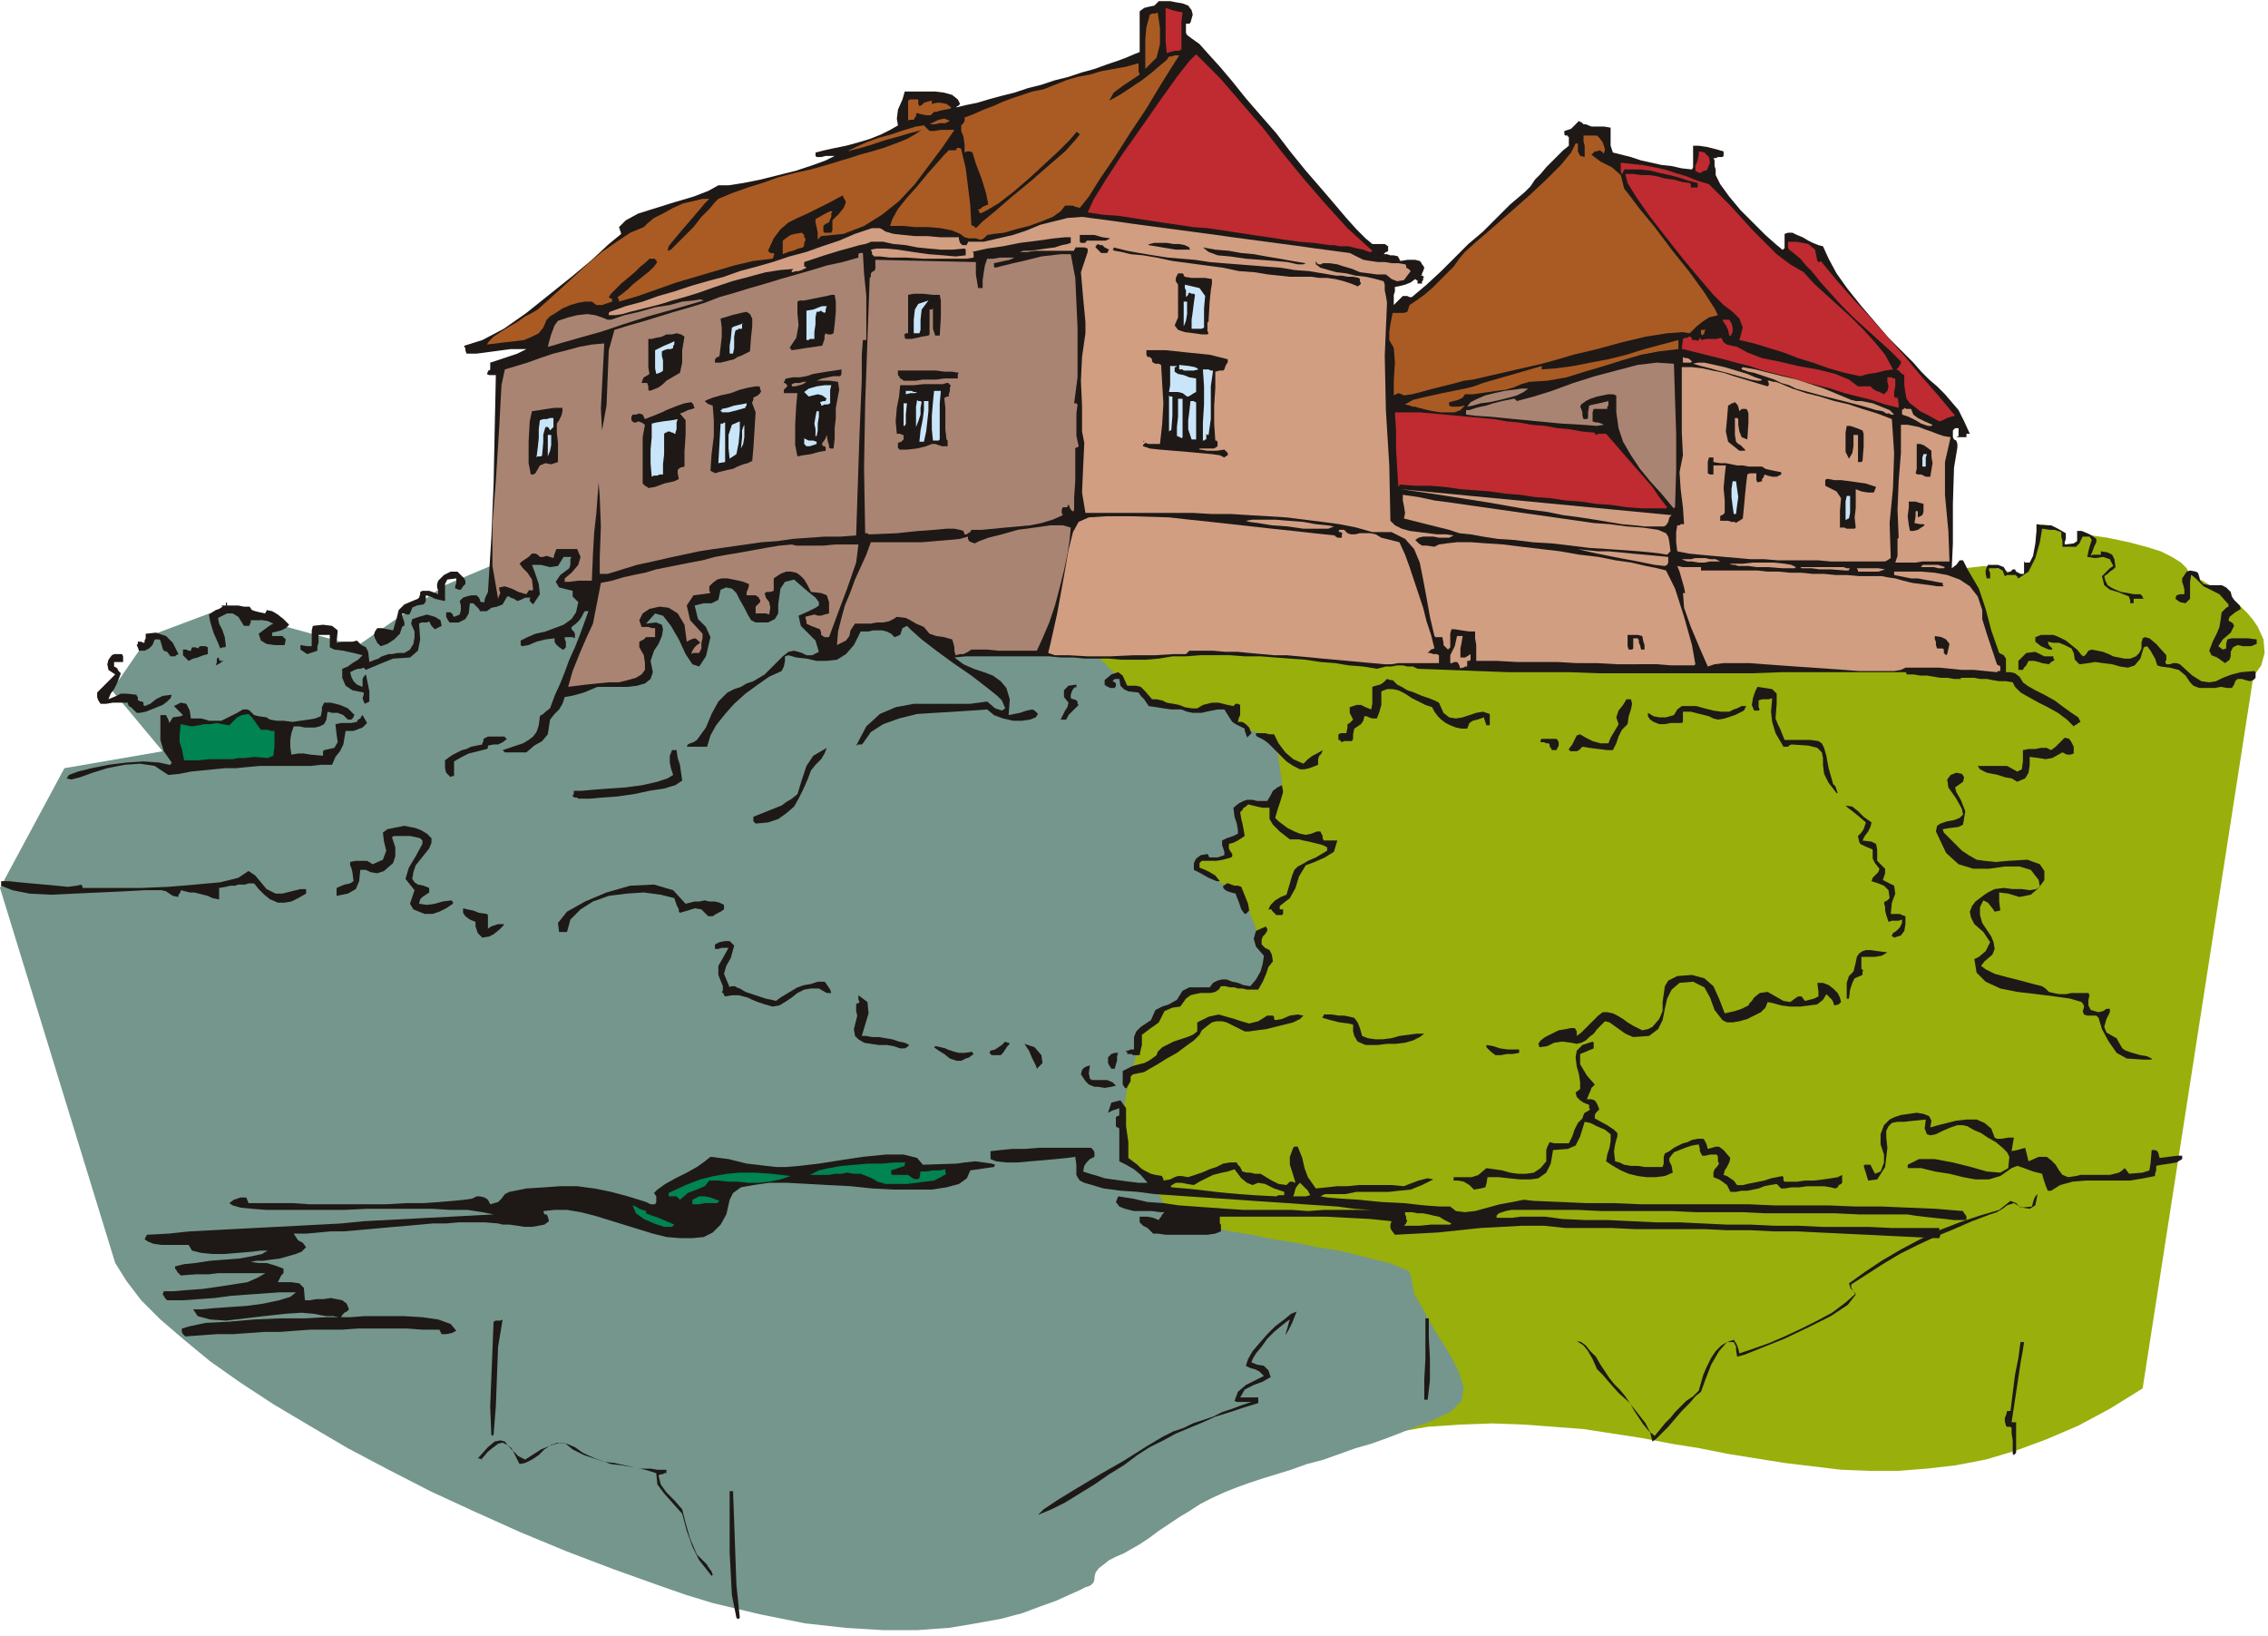<svg xmlns="http://www.w3.org/2000/svg" fill-rule="evenodd" height="1.448in" preserveAspectRatio="none" stroke-linecap="round" viewBox="0 0 2008 1448" width="2.008in"><style>.pen1{stroke:none}.brush2{fill:#99af0c}.brush4{fill:#1e1916}.brush5{fill:#008451}.brush6{fill:#aa8472}.brush7{fill:#d19e82}.brush8{fill:#c9e5f9}.brush9{fill:#bf2b30}.brush10{fill:#aa5b23}</style><path class="pen1 brush2" d="m968 576 760-71 11-2 9-1 9-1 8 1 6 2 7 2 6 2 5 2 6-4 6-13 4-15 1-11 2-3 6 1 7 3 5 3 1 3v7l1 2 4 1 5-2 5-3 3-6 21 3 19 4 15 4 13 4 10 5 8 5 5 5 3 6 11 5 10 6 9 5 8 6 7 6 6 6 5 6 4 6 5 11 1 12-3 11-7 10-98 630-29 18-28 15-28 12-27 10-27 8-26 5-26 3-26 2h-25l-25-1-25-3-25-3-25-4-25-4-25-5-25-4-26-5-26-4-26-4-26-2-27-2-28-1-28 1-29 2-29 5-30 6-31 8-32 11-33 14-33 17-35 19-36 23-10-33-17-89-20-125-18-144-13-144-2-127 12-91 31-37z"/><path class="pen1" style="fill:#75968c" d="m0 786 57-106 87-15-45-54 33-48 64-24 120 33 78-54 121-51 383 42 89 87 15 14 9 2 4 3 3 2 4 3 3 3 5 2 6 2 5 1h6l7 1 8-1 9-1 11-2 5 6 5 5 5 4 6 4 5 3 7 2 7 3 8 3 1 10 2 14 2 13-1 9-5 5-5 3-7 2h-6l-6 1-5 1-3 2-1 3 1 13-1 8-3 4-6 2-2 2 1 4 2 4-1 3-7 1h-15l-5 4v4l3 4 5 4 7 3 7 4 7 4 6 5 5 5 6 11 5 12 3 11 1 8 6 10-2 9-4 9-3 8-10-1-9-1-9 1-9 1-8 2-7 2-7 3-6 4-5 3-5 3-5 3-4 3-5 3-4 4-4 4-4 4-4 19-6 20-2 7-2 11-2 15-2 17 2 16 7 13 9 10 7 4 18 30 4 3 8 3 12 3 14 4 16 3 18 3 19 4 20 3 19 4 19 3 17 4 15 4 13 3 10 4 7 3 2 4 3 16 9 16 10 18 11 17 9 17 5 15-2 12-10 10-9 4-10 5-12 4-12 5-13 5-14 5-14 4-14 5-14 5-15 4-14 5-13 4-13 4-12 4-11 4-10 4-11 5-10 5-9 6-10 6-9 6-9 6-8 6-9 6-7 4-7 4-7 3-6 3-5 4-4 3-3 4-1 4v2l-1 3-2 2-2 1-3 1-6 3-9 4-11 5-14 5-16 6-19 5-22 4-12 2-12 2-14 1-14 1h-30l-16-1-17-1-18-2-18-2-20-4-20-4-21-5-21-5-23-7-23-8-42-15-42-16-41-17-40-18-39-18-37-19-36-19-34-20-32-19-29-19-27-19-23-19-21-18-17-17-13-17-10-16L0 786z"/><path class="pen1 brush4" d="m919 1341 5-5 12-8 18-11 20-12 21-12 19-12 15-9 10-5 9-3 8-4 9-3 9-3 8-4 9-3 8-3 9-3h-13l-2-1 3-8 7-6 8-4 8-4-4-4-4-2-4-1-4-2 2-6 4-7 6-7 7-8 7-7 8-6 6-5 5-2-2 5-2 5-3 6-3 5 1-4 1-3 1-4 1-3-3 2-5 4-6 5-6 6-5 7-5 6-3 5-1 3 5 2 6 1 4 4 2 6-7 4-8 3-8 4-4 7h16v5l-13 4-12 4-13 4-11 5-12 5-12 5-11 6-12 6-11 7-12 9-13 8-13 9-13 8-13 8-12 6-12 5zm544-65-2-8-4-8-7-9-8-10-9-8-8-9-6-7-5-5-4-9-4-7-4-5-6-4 4 1 4 3 4 5 5 5 4 7 4 6 4 6 4 5 5 5 5 6 4 6 4 7 4 6 4 6 5 6 5 4 5-6 4-5 5-5 4-5 5-5 5-5 6-4 5-5 2-7 2-7 3-7 4-8 4-6 5-5 5-3 6-2 2 3 1 2 1 3 1 4 12-4 14-5 14-6 15-7 14-7 13-7 12-9 9-8-3-3-2-2v-1l-1-3 14-10 15-10 17-10 17-9 17-8 18-7 18-6 17-5 10-8 5 2 4 4 10-1 1-4 1-3 1-2 2-2-2 10-5 3-7-1-7-4-6 2-4 3-5 3-6 2-16 6-16 7-17 7-15 7-16 8-15 9-14 9-14 9v3l4 6-7 9-15 10-20 10-21 10-20 8-15 6-7 2-1-6v-3l-1-2-1-2h-6l-7 8-7 12-5 13-4 11-5 4-5 6-7 7-6 7-6 7-6 6-5 5-3 2zm-811 156-4-20-2-38v-54h3l1 27 1 28 1 28 3 29-1 1h-1l-1-1zm-22-37-11-14-6-12-5-14-4-15-8-9-8-9-6-8-1-10-10-3-9-2-9-2-9-2-9-1-9-3-9-3-10-5-6-5-7-1-6 2-6 4-5 5-6 4-6 3-5 1-4-8-3-6-4-3-4-2-4 1-4 3-5 4-6 7-1-1h-2l9-10 6-5 5-1 4 1 3 4 4 4 5 5 6 3 14-9 10-4 7-2 6 1 7 3 7 5 11 5 14 5 9 1 6 1 6 1 5 1h9l6 1h8v3h-2l-1 1h-2l-2 1 2 8 5 7 7 7 7 8 3 12 4 14 6 14 9 9 1 2 3 4 1 3-1 1zm631-156v-18l1-18v-36h3v17l1 19v19l-2 17h-3zm521 48v-12l-1-6v-5l-1-1h-3l-1-1-1-4v-3l1-2 1-4h3l2-16 2-16 3-15 2-15v1h3l-1 7-2 11-3 20-5 33h4v27l-1 1-1 1-1-1zm-1347-17-1-25 1-25 1-25 1-25 2-1h4l2-1-4 24-1 26-1 27-2 25-1 1-1-1zm-175-178 2 3 2 3 4 2 3 4-4 4-5 2-7 2-7 2-8 1-7 1h-6l-5 1 7 1h7l7 2 8 3v4l-2 2-1 2-2 4h12l7 1 4 4 1 11h4l6-1h6l7-1 5 1 5 1 4 3 2 5-2 2-2 1-2 2-1 2h8l13-1h34l17 1 14 2 11 4 5 6-4 2-5 1h-4l-2-4h-15l-14-1h-43l-14 1h-28l-14 1-13 1h-14l-14 1-14 1h-14l-14 1-14 1-2-2-1-2v-3l7-2 14-3 20-1 23-2 23-1h22l18-1h12l-5-1h-6l-6-1-5-1-11-1-15 1-18 2-17 2-17 2-14-1-11-3-4-6h7l11-1 14-1 15-1 15-2 14-3 10-3 5-4h-15l-14 1-14 1-14 1-15 2-14 1-14 1h-14l-2-2-1-2-1-1 1-3h9l11-1 14-1 14-2 13-2 13-2 9-4 7-4h-42l-8 1h-11l-14 1-3-3-1-2-1-1v-2l8-2 10-1 13-2 13-1 13-1 11-2 9-2 5-3h-6l-8 1-12 1-12 1h-11l-10-1-8-2-3-5h-24l-7-1-5-2-3-2 2-4 19-1 19-2 19-1 19-1 19-1 20-1 19-1 19-1 19-1 20-2 19-1 19-1 19-1 20-1 19-1 19-1-10-2-13-2h-15l-17-1h-57l-20 1h-69l-13-1-10-1-7-2-3-2 4-3 6-2h5l2 5h39l15 1h68l17-1h16l14-1 12-1 10-1 7-1 4-2h3l4 1 3 2 2 4 7-2 3-3 3-4 4-2 15-3 16-1 14-1h15l15 2 15 3 15 4 16 5 4 2h4l1-2v-5l-2-3 3-3 7-5 9-5 10-5 9-5 7-5 5-4 8 1 8 1 8 2 8 2 9 1 8 1 9 1h9l12-1 17-2 19-3 20-3 20-2h16l12 3 5 6 30-1 7-1 9-1 8 1 7 1 3 1-1 2-7 1-14 2-3 7-7 5-11 3-13 2h-34l-19-1-19-2-20-1-18-1-18-1h-16l-14 2-11 2-7 5-3 6-3 13-5 9-7 7-8 4-10 1h-11l-12-1-12-3-13-4-13-4-13-4-13-4-12-3-12-2h-11l-10 1 1 3h2l1 2 1 4-4 3-5 1-6 1h-7l-6-1-7-1h-6l-4-1-12-1h-23l-11 1h-12l-11 1-11 1-12 1-11 1-11 1-11 1-12 1h-11l-11 1-11 1h-11z"/><path class="pen1 brush4" d="m1714 1096-20-1-21-1-20-1-21-1-21-1-20-1h-21l-20-1h-21l-20-1h-62l-20-1h-41l-19-2h-19l-18 1-19 1-19 2-19 2-19 1-19 1-3-4-1-2v-3l1-3-19-2-20-1-19-1h-94v6l1 1v6l-5 2-7 1h-37l-7-1h-4l-5-5-4-2-3-3v-5h7l5 1 5 2 1-2 1-1 1-2 2-2h-4l-7-1h-16l-8-2-5-2-3-4 2-5 13 2 13 3 14 1 14 2 14 1 14 1 14 1 15 1h43l14 1 14-1h42l-15-1-15-2-15-1-15-1-14-1-15-1-15-1-14-1-15-1-15-1-15-1-14-1-15-1-15-2-15-1-15-2-10-3-7-2-4-2-2-3-1-2v-9l-1-7-7 1-10 1-11 1-12 1-11 1h-10l-9-1-5-2v-7l9-1 10-1h11l13-1h46l1 1 1 1 1 2v4l-4 2-3 3-2 3-1 5 6 2 7 2 6 2 7 1 7 1 8 1 8 1h8l-6-7-6-5-7-4-6-3v-29l-1-1h-1l-1-1v-8l1-1h1l1-1v-6l-3 1-3 1-2 1-2 1 3-9 8-2 5 7v16l1 7 1 7v14l4 3 4 3 3 3 3 2 2 1 4 2 4 1 6 1v1l1 1v2l6-1 4-2 3-1h3l6 1 6-2 6-2 7-3 6-2 6-3 6-1h6l1 2 2 2 1 2 1 2 4 1h3l4 1h5l5 3 5 3 6 3 7 1 2-2 1-1h2l3 1-3-10-2-6v-7l3-8 1-1h3l4 10 2 9 3 8 7 10 10-1 9-1h9l10-1h29l11 1 5-2 8-3 8-2 5 1-10 5-10 4-10 1-9 1h-29l-10 2h-18l-4 2 6 1 12 1 16 1 20 2 20 1 18 2 14 1h9l5 4 8 1 9-1 11-3 11-3 11-2 10-2 9 1 24 1 23 1h24l24 1h95l23 1h48l24 1h24l23 1 24 1 24 2 1 2 1 1 1 2v3h-11l-8-1-10-1-9-1-8-1-6-1h-43l-21-1h-62l-21-1h-41l-21-1h-62l-21-1h-59l-5 1-3 1-3 1-2 2v2h14l7-1h22l8 1 7 1 21 1h20l21 1 21 1h21l21 1 21 1h21l21 1h21l21 1h41l21 1h42v2l1 4-1 3h-3z"/><path class="pen1 brush5" d="m588 1086-9-3-9-4-7-5-3-7 3 1 3 2 3 1 3 1v2l5 2 6 2 7 3 7 3-1 1-1 1h-7z"/><path class="pen1 brush2" d="m1243 1085 1-1 1-1v-1l1-1-1-2v-2l-1-2v-2h6l5 1h5l5 1 4 1 5 1 5 3 6 3-1 1h-17l-10 1h-14z"/><path class="pen1 brush5" d="M613 1066v-4l6-3h5l5 1 8 3-1 1-1 1h-11l-5 1h-6zm-11-4-3-3h-7v-3l15-7 13-5 12-3 12-2 11-1h13l15 1 17 2-9 3-10 2-9 1h-9l-10-1h-8l-9-1h-8l-4 5-7 3-8 3-7 6z"/><path class="pen1 brush2" d="m1130 1059-19-1-14-1-11-1-10-1-8-1-9-1-10-1-12-1v-1h-1l5-3h5l5 1 6 1 5-3 4-2 4-2 4-2 4-1 4-1 5-1 6-2 3 4 3 4 5 4 5 2 5-2 6 1 8 4 9 3v3h-5l-2 1zm15 0 1-3 1-4 2-3 2-2 5 5 2 2 1 2 1 2-4 1h-11z"/><path class="pen1 brush4" d="m1532 1055-3-6-4-3-3-2-5-2v-4l1-3 2-2 2-3-1-2v-4l-1-2h-6l-4 1h-3l-1-2-1-2v-2l-1-4-6 1-6 2-5 2-5 2-4 5v3l2 4 1 6-7 3-8 1h-8l-8-1-8-2-7-3-7-4-6-4 1-6 2-6 1-6v-6l-5-4-7-3-6-3-5-1-4 13-4 8-7 3-13 1-2 12-4 8-7 5-7 1h-9l-10-1-9-1h-10l-1 6-1 3-4 1-6 1-4-4-5-3-5-1h-4v-3h16l6-2 7-6 7 1 7 1 7 2 7 1h7l7-1 6-4 5-6v-10l1-3 2-4 4 1h13l3-6 2-6 3-6 4-4 1-3 1-2 2-1 3-2-1-1v-3l-5-2-3-2-3-3-1-4 4-3v-6l-1-7-2-7-1-8 1-6 5-5 9-3 1 1v5l-12 5v9l6 10 7 8-3 3-1 3-1 2-2 5h4l3 1 2 3 2 5-2 2-1 1-1 2v3l11 6 6 4 3 3v3l-1 3-1 4-1 6 1 9 4 1 4 2 6 1h6l6 1h16l1-3v-6l1-3 4-2 4-3 4-2 4-2 4-1 4-2 5-1h5l1 1 1 2 1 2 1 4 7-2h3l4 3 6 7-1 4-2 4-2 3-1 4 3 1 3 2 3 2 3 4h5l4-1 5-1 5-1 5-1 6-2 5-1 5-1 1 1v3l1 1h11l7-1h8l8-1 7-1 6-1 4-2v7l-1 1-2 1-1 2-2 1-4-1-6-1h-15l-7 1h-7l-6 1h-3l-1-1-1-1-1-1-1-1-6 1-5 1-5 2-5 1-5 1h-5l-5 1h-5zm118-23 1-1h5l4 8 5-2 3-8v-7l-3-9v-9l3-8 5-5 4-2 6-2 7-1 7-1 6 1 5 2 2 4-1 6 7-2 8-2 8-2 9-1h9l7 3 6 5 3 8 2 1h4l6-1h5l-2 12 5-1 7-2 3 12 9-4h7l4 3 4 4 3 5 3 4 5 2 7-1 4-1h26l4-1 4-1 3-2 2-2 1 1 3 4 12-1 6-2 1-6 1-12h3l2 1 1 2 1 4 8-1 8-1h4v3l-5 3-6 1-7 1-5 1v4l-1 3v2l-10 2-12 2h-39l-12 1-11 3-8 5h-3l-2-5-2-6-1-4-8-2-8-3-6-2-5 2-10 7-10 3h-12l-11-2-12-3-13-2-12-3h-12v-3l10-5h14l16 3 16 4 14 4 12 1 7-4 1-10-2-4-4-4-6-5-7-4-6-4-7-3-5-3-4-1h-5l-6 2-7 3-6 3-5 1-3-1-2-5 1-8-10 1-9 1h-6l-5 1-3 3-2 4v6l1 9-2 17-7 11-8 1-4-13z"/><path class="pen1 brush5" d="m784 1048-7-2-5-3-5-2-5-2h-6l-6-1-5 1h-6l-5 1h-17l8-4 9-2 11-2 12-1 12-1h12l11-1h10l-1 1v2l-3 1-3 1-3 1-3 1v3l1 1h14l4 3 3 1 3-1 1-6h5l6-1h6l5-1v3l1 1-5 3-6 3-8 1-8 1-8 1h-19z"/><path class="pen1 brush4" d="m996 963-2-3v-12l4-2 4-2 3-1 4-1 4-1 4-2 3-2 4-3 1-3 4-4 4-2 6-3 6-2 6-2 5-2 4-3v-8l10-5 9-2 7 2 7 2 6 2 7 2 8-2 8-5h5l1 1v2l1 1 6-1 7-3 7-1 5 1-3 3-6 3-8 2-8 2-8 2-8 1-7 1h-4l-6-3-6-3-4-2-4-1h-5l-4 1-4 3-5 4-2 4-5 5-7 5-8 6-9 5-8 5-7 4-5 3-10 2-2 2v4l-4 7v-1h-1zm-27-1-5-2-3-3-2-3-2-3 1-4 2-2 2-1 3-1-1 7 1 5 2 1h13l5 2 3 3-4 1-6 1-6-1h-3zm-51-16-1-3-3-6-3-7-4-6 9 3 6 7 1 7-5 5zm66 0-2-3-1-2v-5l1-1 2-2 3-1h3l-1 3v4l-1 3-1 4h-3zm-137-7-6-2-5-4-5-3-4-3 1-1 5 1 4 1 2 1 3 1 3 1 4 1h5l7-1v1l1 1-4 3-3 1-4 2h-4zm901-90 4-2 6-5 4-8-6-9-8-7-3-6-1-5 2-5 3-4 4-3 4-3 3-2 6-3 8-1 8 1h8l7 1 6-1 3-2-1-6-7-9-10-3h-13l-14 2h-14l-13-4-11-10-9-19 1-5 3-2 6-2 6-1 5-2 3-3-1-5-5-9-7-10-1-7 3-4 5-2 5 1 2 3-1 4-7 5 1 4 4 7 4 10-2 12-4 2-8 1-6 1 1 3 6 6 5 5 5 5 6 4 7 4 7 1 10 1 11-1 17-1 11 4 4 6v8l-5 7-7 6-10 2-10-3-8-1v8l1 8-5 1-2-3-4-5-4-2-3 6v7l2 7 4 6 4 6 2 5 1 6-2 5-7 6-3 4 4 3 8 4 11 3 12 3 11 3 8 2 3 2 3 3 4 1 5 1h6l5-1h15l1 2-1 4v5l2 4 7 2 4-1 3-2h3v3l-3 6-2 7 2 5 7 4 2 1 1 2 4 7 3 2 6 2 7 2 6 1 4 2v1h-7l-15-1-9-5-7-10-6-11-3-10-2-2h-8l-3-1-1-3 1-3v-2l-2-3-10-3-14-2-16-2-17-2-15-3-13-6-8-8-2-12zm-870 85-1-1-1-1 1-2 4-1 3-2 3-2 3-3 2 1h1l1 1-2 2-2 3-2 3-2 2h-8z"/><path class="pen1 brush4" d="m1003 934-1-1h-4v-2h-1v-1h2l2-1h3v-11l2-5 4-4 9-6 4-9 6-3 6-2 7-4 5-8 6-3h18l3-4 4-2 4-1h4l5 2 5 1 5 2 6 1 5-6 4-7 2-7 1-7-7-8-2-7 2-7 9-4v1l1 1v2l-2 3-2 2-1 3v4l3 3 4 2 2 4 1 6-4 5-2 6-3 7-4 7h-10l-4-1h-4l-3-1h-4l-4-1h-4l-2 3-3 2-4 1h-9l-5 1-4 1-4 3-5 7-7 1-7 3-5 10-4 3-3 2-4 3-4 3v9l-1 4-1 5h-6zm321 0-4-3-2-2-2-2v-2l6 1 6 2 7 1h10v3l-6 1h-5l-5 1h-5zm-527-6-6-2-6-1h-7l-7-1-6-1-5-3-3-3-1-6 2-8 1-4-1-4v-6l1-1h1l1-1-1-2v-4l8 6 1 10-3 10-3 10h4l5 1h6l6 1 6 1 6 2 5 1 4 2-2 2-2 1h-4zm566-1-1-3 2-3 4-3 6-3 6-3 6-1 5-1h3l1 1 1 2v4l4-3 4-4 4-4 4-4 3-3 4-3h4l5 1 4 2 5 3 4 3 5 3 4 2 4 2 5-1 4-2 6-7 3-7v-8l1-7 1-7 3-5 8-4 13-1 11 3 8 7 5 11 5 13 9-2 6-2 4-2 2-1 1-2 2-2 2-3 5-4 7-1 7 4 7 4 6 1 4-3 3-2h3l3 4 8-2 4-2v-4l-1-8h5l5 2 4 3 4 4 2 4 1 4-2 2-4 1-1-3-1-2-2-2-3-3-3 5-5 4-7 1-8 1h-9l-8-1-7-2-5-1-2 5-4 4-6 3-6 3-7 2-6 1h-5l-4-2-7-9-4-11-5-9-10-5-12 1-7 6-4 8-2 9-2 10-4 8-8 6-14 1-7-3-7-5-7-5-4-1-4 4-3 3-3 4-4 3-3 3-4 2-4 1-5-1-8-1-7 1-6 3-7 1zm-154-2-7-3-3-5-1-4v-6l-4-1-8-1-8-2-7-2v-1l1-1v-1h7l6 1h5l5 1 4 1 3 4 2 5 2 7 5 2 7 1h6l8-1 7-2 8-1 7-1h7l-4 3-6 3-7 2-8 1h-8l-8 1h-11zm-525-34-7-2-6-2-5-2-4-2-4-1-4-1h-6l-6 1-1-1v-1l-1-1-1-1 1-1v-4l-4-10v-8l4-7 5-9h-6l-3 1h-3v-4l4-2 5-1h4l1 1 1 1 1 1 1 1-3 11-4 7-2 7 5 12 1-1h4l1 1 3 1 5 3 6 2 6 2 6 2 5 1 4 1 4-3 5-3 5-3 5-3 6-2 6-1 6-2h6l1 1 2 3 2 3 1 3h-4l-7-4h-7l-6 1-6 3-5 4-6 4-5 3-6 1zm951-6v-15l2-6 4-4 2-8 1-5 2-3 3-2 3-1h4l7 1 8 1-5 3-6 1h-12v11h1v1h1l-1 1v3l-7 3-2 4-2 6-1 8h-2v1zM427 830l-4-4-1-3-1-3v-4l-5-2-4-3-2-3v-4l4 1 5 1 5 2 7 1 1 1v12l3-2 3-1 3-1h5v1l-4 4-5 4-4 2-6 1zm1250 0-1-1h-1v-1l1-2 3-2 3-3 2-4v-3l-3 1h-6l-3 1-2-6-1-4v-3l-1-4 1-1 2-1 1-1 1-1-1-7-4-4-5-2-6-2 1-3 3-3 2-2 1-3-4-5-2-4v-8l-7-3-4-2-1-2-1-5 3-3 2-3 1-3 1-3-7-6-5-4-4-3-2-2 6 1 5 4 5 5 7 5-1 4-2 4-3 4-2 4 8 1 4 2 1 5v10l5 5 2 2v4l-2 6 10 5 1 7-3 8-1 10h8l2 1 3 1v7l-1 6-3 4-6 2zm-1182-5-1-8 8-10 16-9 19-8 21-6 21-1 17 5 11 12 4-1 4-1h4l5-1 4 1h5l4 1 4 2v4l-3 2-4 2-3 2h-4l-6-6-6-1-6 2-7 2-1-1v-2l-2-4-2-6-12-3-15-2-15 1-16 2-14 5-11 7-9 9-3 11h-7zm635-15-2-2-1-1-1-1v-1h-3l2-4 4-4 5-3 5-2 3-10 2-7 2-5 3-3 4-2 5-3 7-3 10-6v-3l-4-2-4-1-4-1-4-1-5-1-4-1h-8l-9-7-6-6-3-5v-10h-6l-5-1-4-1-4-1-2 2-2 1-1 2-2 2 1 6 1 4 1 5 1 6-3 2-3 2-4 2-4 1v4l1 2 2 3v2l-1 1-7 2-6 1h-13l-1 1-1 1v4l5 2 4 2 5 3 4 5h-3l-7-3-7-4-6-3v-6l2-4 4-3 6-1 1 1v1l1 1h7l3-1 3-1v-3l-1-3-1-3v-4l4-2 3-1 3-1 4-2v-3l-1-6-2-6-1-8 5-4 4-2 3-1h5l4 1h9l3-5 2-4 4-3 4-2 1 6-2 7-3 9-2 7 3 3 4 3 4 3 6 3 5 2 5 1 5-1 5-2h3l1 2 1 2v2l1 2h12l-3 10-8 5-9 4-8 3-6 10-3 10-5 9-9 7v3h3v4l-1 1h-5zm-754-1-10-4-3-5 2-6 2-6-8-10 3-10 6-10 6-11v-3l-2-2-4-1-5-1h-14l-2 1 3 9v8l-2 6-8 7-6 2-6-1-4-2h-5l-1 10-3 7-7 4-10 2v-7l7-3 5-1 3-2-1-8-1-4-1-2v-3l5-1h10l5 3 9-4 3-8-2-8-1-8 4-3 5-1 5-1 5-1 5 1 5 1 5 2 5 3 4 4v4l-2 5-4 5-4 5-4 5-2 6-1 6 2 3 3 2 5 1 5 2v4l-3 2-3 2-2 2-1 4 7 1 7-1 7-2 8-1v1h1v2l-6 4-6 3-6 2h-7z"/><path class="pen1 brush4" d="m1102 809-3-4-2-6-2-5-1-3-4-1-3-1-2-1-2-2v-2l2-1 1-1h2l2 1 3 1h3l3 1 2 5 2 5 2 5 1 6-2 2-1 1h-1zM1 784v-4h7l9 1 11 1 11 1 11 1 10 1 8-1 4-1v1h1v2h52l24-1 24-2 22-2 16-4 9-6 6 4 5 6 5 6 8 4h6l8-2 8-2h5v4l-7 4-6 3-6 1h-6l-7-3-5-4-5-5-4-5h-5l-3 1h-6l-3 1h-4l-4 1-6 1v10h-1l-5-1-4-2-4-1-4-1-4-1h-4l-4-1-4-1v1l-1 2-1 1v2l-5-1-3-2-3-2-4-1h-15l-18 1-22 1-22 1-21 1-19-1-15-3-10-4zm668-55-2-2v-4l5-2 5-2 5-2 5-2 5-2 4-3 5-3 5-4 4-13 4-12 6-9 12-7-2 5-3 5-5 5-4 5-3 8-4 9-4 8-4 7-7 6-7 5-9 3-11 1zm-155-22h-2l-1-1h-2l-2-1v-1l1-1v-3h7l11-1 13-1 15-1 15-2 13-3 9-3 5-3-2-6-1-5v-6l2-5h4l1 7 2 6 1 7 1 7-6 4-10 3-13 2-14 3-14 2-14 1-11 1h-8zm1112-5-7-9-4-8-1-8v-6l-1-5-4-4-8-2-15-1-2 1-1 1h-4l-7-12-3-10-1-9 1-12-3 1h-6l-3 1v6l1 2-1 1h-4l-2-5 1-6 2-6 2-4 13 2 4 4v9l-1 13 2 5 2 4 2 5 2 5h23l7 1 3 2 2 4 2 7 2 11 4 14 2 2 1 3 1 3h-1zm160-10-5-3-6-1-6-2-5-1-5-1-4-2-2-1-2-3h26l9 5 4-2 1-7v-10l5-1h6l5-1h5l4 2 4-3 4-4 4-4 4 1 2 3 2 4v6l-3 1h-3l-2-1-2-1-9 5-6 1-6-1-8-1v7l-1 7-3 5-7 3zM150 677h1v-1h1v-1l-7-10-3-10v-22h5l2 4 1 3 3-5 7-1 2-1-3-3-5-5 6-3 5 1 3 6 1 7h9l4 1 3 1h11l4-2 10-5 5-3h4l2 1 2 2 2 2 4 1 7 1 3 2 6 1h6l8 1 7-1 7-1 6-1 5-2 1-5v-3l1-2 1-2h6l8 2 7 3 6 6-1 1v1l-1 1-1 1h-3l-4-4-5-2h-5l-4-1-1 7-2 4-4 2-4 1h-9l-5-1h-5l-2 6-1 6v6l1 7 6-1h5l6 1 11 1v-4l1-1 9-2 3-5-1-7-1-9 5-1h9l5-1 1-2 2-1 1-2 1-1 4 7-4 4-8 3h-7l-2 12-3 6-4 5-3 7h-10l-9 1h-45l-11 1-10 1h-10l-10 1-10 1-10 1-10 2-10 1-12-8-13-2-14 1-15 3-13 4-11 4-8 2-4-1 2-3 8-3 12-3 15-3 16-2 15-1 14 1 9 2zm249 11-4-4-1-4v-7l4-3 3-2 4-2 4-2 4-1 4-2 5-1 5-1v-1l1-2v-2l4-2h15v1h1v1h1l-4 3-4 2h-4l-5 1v2l-1 1-8 2-8 2-6 3-7 4v13h-2l-1 1zm752-7-6-3-6-4-4-4-4-4-4-4-4-4-4-3-6-3-1-1v-2h8l4 1h4l4 8 6 8 7 6 9 4 4-4 4-3 4-2 5-3-1 3-2 2-1 3v5l-5 2-3 1-4 1h-4z"/><path class="pen1 brush5" d="m163 673-2-10-2-6v-6l1-10 5 1 5 1 6-1 5-1h5l6-1 5 1 6 1 4-4 3-3 4-2 6-1 3 3 3 4 2 3 3 4h6l3 1h3v14l-1 8-5 2-12-1-8 1h-6l-5 1h-20l-10 1h-13z"/><path class="pen1 brush4" d="m529 608-12 5-7 2-4 1-6 1-2 6-3 5-4 4-4 5-2 13-5 6-7 4-7 6h-19l-1-1-1-1 6-2 6-2 6-2 5-3 4-3 3-4 2-6 1-8 1-1 2-1 2-2 4-3 4-11 5-11 4-10 4-11 5-11 4-10 4-11 4-11h-3l-1 1-2 4-2 3-3 3-4 3v2l2 2 1 2v4l-2-1h-7v2l1 2v5l-1 1-1 1h-1l-4-3-2-2-1-2v-3l-8 1-8 2-7 3-6 1-1-1v-4l6-3 7-3 9-2 8-3 8-3 7-5 4-6 2-9-3-3-2-2v-5l-12-3-3-5 4-6 8-6 1-3v-5l1-2h-7l-5 8-7 1-8-2h-8l3 8 3 9 1 9-6 9-2-2-1-1v-2l1-1h-5l-2 1-2 1-3 1-3-2-3-1-1-1h-2l-4 7-5 2-5 1-4 3h-6l-1-2-2-2-1-1-2-2h-3l-1 9-3 5-6 3h-8l-2-3-1-2v-4h4l1 1 1 1v1l1 1 5-2 1-4v-4l-1-4 3-3 3-1 4-1h5l2 2 1 2v1l1 1h3v-2l1-3 1-2 1-2 3-48 2-48 1-49 1-47h-6l-2-1 1-2v-1h1l1-1v-6l24-8 8-4h-14l-15 2-15 2h-9l-1-3v-2l-1-1v-1l16-5 19-10 20-14 20-16 20-16 18-15 15-14 11-9-2-6 6-6 11-6 16-5 16-5 17-5 13-5 9-5h9l13-2 15-3 16-4 16-4 15-5 11-4 8-4h-8l-4 1h-4l-1-1v-3l8-2 9-2 10-2 11-3 10-3 10-4 8-4 7-4-1-6 1-8 4-9 2-7h27l8 1 7 2 5 4 2 4-1 1-1 1h-1v1l8-2 10-2 10-3 11-3 12-3 12-4 12-3 12-4 12-3 12-4 11-3 11-4 9-3 8-3 7-3 5-2V10l4-3 4-1 5-1 4-4h10l5 1 6 1 5 2 3 4 1 4-2 7-1 1h-3v8l1 2 4 3 7 5 8 9 10 11 11 13 12 15 13 15 14 16 13 17 13 16 13 15 12 14 11 13 9 10 8 8 6 5h11l3 2v4l-1 1h-1l-1 1-1 1h3l3 1h3l4 1v1l1 1v1l1 1 6-1h7l4 1 1 1 1 2 1 1 1 2-1 3-1 2v1l-1 1h2v1h1l-1 1v2l-1 1v2h-4v-3h-1l-1-1-4 3-5 2-4 1-5 1v4l-1 3v9l2-2 2-2 2-2 2-2h4l2 1h2l13-11 13-12 12-12 12-12 13-11 12-12 12-12 13-11 5-5 4-6 5-5 5-6 5-5 5-5 5-5 5-4v-8h-1v-1h-2l-1-1v-3l6-2 3-3 2-2 2-2 1 1h1l1 1 1 1h2l5 2h11l6 1v16l2 6 8 2 8 2 9 3 9 2 9 2 9 1 9 2 9 1 1-2v-19h5l7 1 8 2 7 2v4l-1 1h-4l-2 1h-2l1 2v5l1 3v5l4 8 8 11 10 12 12 12 10 10 9 8 6 5h1v-1h1v-13l3-1h4l4 2 5 2 5 3 4 2 5 2 4 1 5 11 7 13 10 14 12 15 12 14 12 14 12 12 10 10 7 8 7 7 7 6 7 7 6 7 6 7 5 10 5 11h-3v3h-9l2-1v-7h-3l-2 2v6l1 2 2 1 1 3v3l-3 18-1 32v35l-1 22 4-3 3-4h3l4 8 10 17 6 18 5 19 7 20 4 2 2 3v12h4l4 1 4 3 3 5 4 3 7 4 8 4 9 5 8 6 7 5 6 4 2 4-2 1-1 1-2 1-1 1-6-6-8-6-9-5-8-4-9-5-7-4-5-5-2-4-6-1h-6l-6-1-5-1h-6l-5-1h-12v1h-6l-6-1h-6l-6-1-6-1h-6l-6-1h-6v-1l-1-1h-109l-27 1h-135l-27-1h-54l-27-1-26-1-27-1-4-2h-5l-4-1h-5l-5 1h-5l-4 1-4 1-12-2-13-1-12-2-13-1-13-2-14-1-13-1-13-1h-14l-13-1h-26l-13 1h-12l-12 2-12 1h-21l-11-1h-21l-11-1h-11l-10-1h-74l-10 1 8 6 9 4 9 3 8 3 7 5 5 6 3 10-1 14 10-2 6-2 5-1 2 1 3 3-2 3-5 2-7 1h-8l-9-2-8-3-6-5-14 1-15 1-17 1-16 1-16 4-14 5-11 7-7 10-1 1h-3l-2 1 9-17 12-11 14-6 16-3h50l15-2 7 6 6 2 3-2-3-7-4-4-10-8-13-10-16-11-15-11-13-10-9-8-4-4-4 2-1 3-1 3-5 2-3-3-4-2-4-1h-8l-4 1h-7l-6 12-7 8-8 5-9 1h-9l-9-2-9-1-7-2-3 1v4l-1 5-2 4-11 5-10 7-11 8-10 9-8 9-8 10-5 9-3 10h-18l1-2 2-1 3-1 3-2 8-11 5-12 6-11 8-8 6-3 6-2 5-3 6-2 5-3 5-3 4-4 5-5 7-7 5-4 5-1 4 1 3 1 4 2h5l6-3-3-10-6-6-7-7-2-9 9-4 6-3 3-2v-3l-3-4-5-4-6-5-8-7-8 2-4 6-1 7-1 7v8l-3 5-6 3h-11l-4-2-3-5-3-6-4-7-3-6-4-4-5-1-5 2-2 9-6 3h-7l-8 2 3 12 7 7 4 9-4 17-6 9-6-2-6-9-6-13-7-12-7-9-7-2-8 9 9-1 5 2 1 4-1 6-3 7-4 6-2 6-1 3 2 10-2 6-5 4-7 2-8 1h-27z"/><path class="pen1 brush6" d="m713 546 1 4v2l4 2 8 3 1 3v2l3 2h4l7-19 9-24 8-23 2-16h-21l-10 1h-24l-4-1-11 1-12 2-11 2-11 2-12 2-11 2-11 3-11 2-10 2-10 2-10 2-10 3-10 2-9 2-10 3-10 2-7 36-6 13-6 14-6 15-4 14 8-1 8-1 10-1 10-1h9l8-2 7-2 5-3 3-4v-6l-1-7-4-7v-5l2-1 2-1 1-1 1-1h8v-8h-3l-3-1h-6l-2-6 3-6 6-4 9-2 8 1 8 5 6 10 2 15 4-2 3-1 2 1 3 3-3 2-2 2-2 3-1 3 2-1h5l2-4v-5l1-4v-4l-11-12-3-13 6-9 15-2-1-2v-4l3-3 4-3 4-1h5l5 1 5 1 4 1 5 2v2l-1 3-1 2v3h8l3 2v1l1 1v2l-2 2-2 2v6h9l3 1 1-6-1-5-3-4-1-4 2-1h3l3-1v-11l6-4 5-2h4l5 1 3 2 4 4 3 5 3 6 9 1 5 2 2 6v10l-4 1-3 1h-3l-3-1-8 2z"/><path class="pen1 brush4" d="M1390 665v-1h-1v-1l3-4 2-4 2-4 3-1 5 3 6 3 7 2h7l2-5 3-5 3-5 1-2-2-6 2-6 4-5 3-5h4l1 4-1 5-2 6-1 7-5 5-3 6-2 6-3 6h-5l-8-1-8-1-6-1-3 3-2 1h-6zm-16-1-1-2-1-1v-2l-1-1h-2l-2-1h-3v-2l1-1h13l1 1 1 2v3l-2 4h-4zm-186-7-1-1-1-1h-1v-5l2-1h5l1-5v-3l2-1 3-3-2-4-1-2v-5l6-2h4l4 2 5 2 1-5v-15l3-1 4-1 3-2 3-3 3 1h2l1 1 1 1 2 2 4 2 5 3 6 2 7 3 6 2 5 2 4 2 4 9 5 4 6 1 6-1 6-2 6-2 6-1 6 2v10h-3l-1-3-1-3v-1l-6 2-4 1-3 2-2 5h-5l-5-1-5-2-4-2-4-3-3-3-3-4-2-4-6-2-6-3-6-3-6-4-6-3-5-1h-5l-5 2v12l-2 7-2 5h-4l-3-1-2-1h-2l-1 4-2 3-3 2-3 2-1 5v4l-1 2h-7l-2 1zm-84-5-1-2v-1l-1-2v-2l-8-4-3-2-2-3-5-8h-6l-5 1-5 1-4 1h-8l-5-1-5-2h-9l-7-1-6-1-7-1-2-3-2-3-3-3-2-3-9-1-4-2-3-3-1-6h-4l-1 1-1 1 2 1 1 1v2l-1 2h-4l-2-1-2-1-1-1v-4l6-5 6-2 4 3 4 9h8l4 1 4 4 6 7h4l5 1 4 2 6 1 5 1 5 2 6 1h5l5-3 4-1 4-1h6l4 1 4 1 5 1 1-1 1-1h2l2 1v9l-1 2-1 4h4l3 2 3 3 2 5-2 2-1 1-1 1v-1zm365-11-5-2-3-2-2-3v-3l5 3 5 1h6l7-2 3-5 4-3h13l7 2 8 2 7 1h7l4-2 3-1 4-2h4l-2 4-8 4-9 3-6 1-4-1-4-2-4-1-4-1-4-1-4-1h-7v9l-1 1h-10l-5 1h-5zm-530-4 2-4 2-4 2-3 1-4-4-5v-6l4-4 7-1v3l-1-1-2 2-1 2-1 3v3l2 1h1l2 1 1 1v2l1 1-3 3-3 3-3 3-2 4h-5zm-818-6-3-3-2-2-2-1-1-3h-13l-6 1h-5l-2-3-1-3v-4l4-4 4-4 4-4 4-4-6-4-1-5 1-4 3-4 2-1h7l1 2v5h-8v4l2 1 1 1 1 2 2 2-3 8-3 6-3 4-2 5 7-3 4-2h5l9 1v1l1 1v3h1l1 1h2l1 1v2l1 1 5-2 5-4 6-3 8-1-1 3-3 3-4 3-5 2-5 2-5 2-5 1h-3zm202-8-1-2-1-3 1-3v-2l-10-2-6-4-3-7v-8l5-2 4-3 5-3 4-4-8-2-9-2-8-1-4-2v-11h-10v7l-1 3v4l-9 3-6-4v-4l6 1h4v-14l1-4 9-1 8 1 5 4-1 11 5-1h9l4-1 4 4 4 2 2 4 1 9 5-2 3-1 3-2 3-1 3-1h3l5-1h6l5-3 3-5 1-6v-5l-3-7 1-4 6-2 7-2 7 2 5 3 1 5-6 3-2-2-1-1-1-2-1-2-2 1h-5l-2 1 1 14-2 10-7 6-15 1-10 4-7 3-5 2-2 1-1-1-1-1-3 1h-2l-3 1-4 2 1 4 2 4 3 3 5 2v-7l1-2 2-2 1 5 2 10v9l-4 2zm1526-36-8 1-4-4-1-6-2-4-6-3-5-2h-5l-5-1 1 3 2 2 1 1v1h-3l-7-3-5-4v-4l5-2h11l5 2 6 3 5 4 5 4 4 5 2 1 2-2 2-3 3-1 5 1 5 1 5 2 4 2 5 1 5 1h5l5-2 3-3 2-4v-5l1-4 2-1 4 1 6 5 9 10v4l-1 2 1 2h3l3-1h3l3 1 11 10 8 5 7 1 6-1 6-3 8-3 8-2 12-1 1 1v5l-2 2-3 1-4-1-3-1h-4l-2 2-1 3-2 3h-4l-6-1-5 1h-14l-5-2-3-3-4-6-6-5-8-2-8-1-3-1-2-6-4-7-3-4-3 1-3 10-5 6-6 2-7-1-7-2-8-1-7-1-6 1z"/><path class="pen1 brush7" d="m1768 595-10-1-10-1h-11l-10-1-10-1h-30l-4 2-6 1h-31l-13-1-14-1-14-1-15-1-14-1-14-1-13-1h-23l-8 1-6 2-7-16-8-19-6-17-1-14v1h2l-1-5-2-7-2-7-2-5 5 1h16v3h50l9 1h10l10 1h10l10 1h10l10 1h10l11 1h20l5 1 7 1 7 2 8 2 8 1 8 1 6 1h6l-1-1v-2l-6-1-5-1-6-1-5-1h-6l-5-1-5-1-5-1v-3h24l12 1 11 2 11 4 9 6 7 9 4 12v8l4 13 5 15 4 12 1 1h1l1 1v4h-2l-1 1z"/><path class="pen1 brush4" d="M1787 593v-8l7-7 8-1 8 4h8v2l1 1-1 1-2 1-1 1-1 1-6-1-3-1-4-1h-5l-1 2-1 2-2 2-1 2h-4z"/><path class="pen1 brush7" d="m1293 592-1-3-1-2-1-1h-3l-1 1h-2v-7l2-4 2-4 2-9h5l-1 6-1 5v8h4l2-1 3-2v5l-1 1h-2v5h-2l-1 1h-2l-1 1z"/><path class="pen1 brush4" d="m191 589 1-3v-3l1-1 1 1v1l1 1h3l-2 1-1 1-2 1-2 1z"/><path class="pen1 brush7" d="M1450 588h-18l-18-1h-18l-17-1h-36l-18-1h-18v-14l-1-6v-6h-5l-7-1-6-1h-3l-1 4v12l-1 1-1 1-2-2-2-2v-2l-1-5h-6l-1-1-4-17-3-17-3-16-3-15-5-12-8-9-12-6h-17l-14-4-15-3-15-2-16-2-16-2-16-1-17-1-16-1h-17l-17-1h-95l-3-18 1-23 1-21-2-10v-23l-1-22 1-21 3-21v-10l-2-21-2-23 6-18v-3l-3-1h-8v1l-1 1v1h-35l-6 1h-7l3-1h6l7-1 7-1 8-1 6-2 5-1 3-1v-5h-5l-10 1-14 2-16 2-15 3-14 2-9 2-4 1 1 1v4l-6 1h-39l-15-1h-14l-9-1h-5l-1-1-1-1v-2l-1-2 5-1h8l11 1 13 2 14 2 13 1 11 1 9-1v-5l-1-1-11 1h-10l-11-1-10-1-10-2-11-1-9-2h-11l-2 1-3 1-5 1-7 2-11 3-13 4-18 6v4h1l1 1-4 2-3 1h-2l-4 1v-2h1v-1h1l-12 1-13 2-15 4-15 4-15 5-14 5-13 4-11 3-6 2-7 2-8 2-8 2-8 2-7 2-6 1h-6v-2l1-1 14-5 15-4 14-5 14-4 15-5 14-4 15-4 14-5 15-4 14-4 15-5 15-4 14-5 15-5 14-6 15-5h7l2 1 3 2 7 2 9 1 10 1h11l11 1h17v2l1 3 2 2h4v-1l1-1v-1h14l13-3 13-3 12-4 12-5 12-3 12-3 13-1 15 2 15 2 14 2 15 2 15 2 15 2 15 2 15 2 14 2 15 2 15 2 15 2 15 2 14 2 15 2 15 2 6 3 6 3 6 1 7 1h6l6 1h6l6 1 1 1v2l2 1 2 2-6 8-6 1-5-2-5-4h-8l-7-1-8-1-7-3-7-2-6-2-7-1h-6l-1 1h-3l-1-1-1-2v3l4 3 7 2 7 2 9 1 8 2 9 1 9 2 7 2 1 3v5l1 5 1 6-2 47 1 48 3 49 1 49 4 4 6 3 7 2 8 1 8 1 8 1h8l7 1-4 2h-9l-5-1h-9l-4 1-3 2 3 3 3 2h4l7 1 4-2 7-1 9-1h12l14 1 15 1 16 2 17 2 17 2 17 3 17 2 15 3 14 2 13 3 10 2 8 2 8 16 8 25 7 25 3 17-1 1h-21l-12-1h-17z"/><path class="pen1 brush7" d="m1226 588-11-1-11-1-11-1-11-1-11-1-10-1-11-1-11-1h-11l-11-1-11-1-10-1h-11l-11-1h-21l-1 1-1 1-1 1h-11l-16 1h-19l-21 1h-20l-17-1h-12l-6-2 2-8 2-9 2-9 2-9 6-33 4-23 4-16 5-9 9-4 15-1h23l33 1 18 2 19 2 18 2 18 2 18 2 19 2 18 2 19 2v1h1l1 1h4v-3l1-1h-1l-1-1h-1l-1-1 1-1h4l3 3 3 1h4l4-1h9l5 1 5 3 4 1 4 1 4 1 4 1 5 11 4 11 4 12 4 12 4 12 3 12 4 12 3 12-3 1-1 1-1 1-1 1h2l3 1h3l2 1v7h-36l-6 1h-6z"/><path class="pen1 brush4" d="m1970 587-7-5-5-2-2-4 3-8 4-8 2-5 1-6 1-7 2-2 2-2 2-1v-2l-8-9-8-4-6-3-7-7-4-3-1 6v15l-4 4-5-1-4-3 1-3 3-1h4v-4l-1-4-1-3v-3l2-3 2-3 3-1 5 1 2 1 1 3 1 4 3 3 5 1h11l4 2 4 4 1 4 2 3 5 5 1 3-5 3-5 4-1 3 1 1 2 1 1 1 1 2-3 6-7 6-4 6 4 3 3-1v-4l1-4 4-1h14l8 1v4l-5 2h-7l-5-1-4 2-2 4v4l-1 3-4 3zm-1803-2-3-3-2-2v-5h3l2 1h2l1-3h3l3 1v-1l1-1h5l2 1v6l-4 1-5 2-4 1-4 2zm-16-4-3-4-3-1-1-2-2-7-1-1h-4l-2 5-3 3-4 2h-5l-1-3-1-2 1-1v-2h3l2 1h1v-2l1-2v-4l9-1 9 3 6 6 5 10-2 1-1 1h-4z"/><path class="pen1 brush6" d="m846 580-1-4v-3l-1-4-1-3-7-2-7-1-6-2-5-6-7-3-5-3-4-2-8-1-3 2-4 2-5 1h-6l-5 1h-14l-4 6-1 5-3 4-8 4 1-12 3-12 3-11 5-12 4-11 5-11 5-11 4-11h45l12-1 12-1 10-1 7-2v2l1 2 2 1 3 1 4-2 8-3 12-3 14-4 15-2 14-2h11l7 2-1 11-2 13-3 14-4 16-4 15-5 15-6 14-5 11h-34l-10-1h-14l-3 2-4 2h-3l-4 1z"/><path class="pen1 brush4" d="m1722 579-1-1v-3l-1-1h-5l-1-3v-3l-1-2v-3l6 1 4 2 3 4-2 9-1 1-1-1zm-280-4-1-3v-10h9l4 1 1 5 1 3v4h-3l-1-4-1-2v-2l-1-2h-4v9l-1 1h-3zm-1247-1-2-5-4-9-3-10-1-6 3-2 3-2 3-1 3-2-1-1-1-1 1 1h4v-3l1 1v2h10l5 1h5l2 3 3 1 4 1 5 1v-1l1-1v-1l5 1 5 3 5 4 5 5-3 3-4 2-4 1-4 1v3h9l3 3-1 5h-9l-7-1-5-3-2-6 4-3 4-3 3-2 2-1-5-2-5-1h-10v2l-1 2v1h-5l-5-8-5-3h-5l-8 4 1 5 3 6 2 6 1 8-1 1h-2l-2 1zm142-2-3-3-2-4-1-3 1-3 2-3h4l5 1 5 1 3-10 2-8 5-5 12-5 1-1 1-3v-2l2-1h6l3 1 5 2v-3l-1-3v-3l1-3 5-5 6-3h6l6 6 1 2v3l-2 2-2 3h-2l-2-1h-1v-2l1-3v-4l-8 1-2 4v15l-5-1-4-1-4-2-4-1v5l-1 2-1 1-6 1-2 1-2 1-2 5-1 1h-2l-2-1h-2v2l1 3 1 3v3h-1l-1 1-2 6-5 5-6 4-6 2zm1549-38v-3l-1-2v-1l-10-4-7-2-5-4-2-8 2-2 3-3 2-2 3-2-3-6-6-2-7 1-7-1 1-5 1-4 1-3 1-3-2-3h-6l-3 6-3 3h-12v-5l-1-4v-4l-3-1-3-1h-4l-7-1-2 12-4 14-6 12-9 6-1-1v-1h-1v-1h-8l-2 1-2-5-4-2h-8v2l1 2v5h-3l-1-4v-3l1-3 1-2h9l5 2 3 5h1l1-1h1l1-1 1-1h2l1 2 2 1 2 1h3v-11l1 1h4l3-6 2-11 1-11v-6l7 1h6l6 3 7 4v5l-1 3v2l8-1 3-2v-9h4l5 2 4 2 4 3v3l-2 4-1 3-2 5 2-1h7v-3l6 1 4 2 2 4 1 7-2 2-3 2-2 2-3 2 1 4 2 4 3 2 4 2 5 2 6 1 5 1h6l1 1 1 1v1l1 1h-9v4h-3z"/><path class="pen1 brush6" d="m441 530-5-29v-37l3-38 2-32 1-16 1-19 1-18 3-14 10-3 10-3 11-4 12-4 12-3 11-3 11-2 11-1-1 19-1 19-1 20 1 19 4-22 1-25 1-24 5-18 13-4 14-4 13-4 13-4 14-4 13-4 13-5 14-4 13-4 14-4 13-4 14-4 14-4 13-4 14-3 14-4v-3l1-1h3l1 18 2 20v39h-3l-1 13v22l-2 48-3 90-14 1h-14l-14 1-14 1-14 2-14 1-14 2-14 2-14 2-13 2-14 3-14 3-13 3-14 3-13 4-13 4h-7v-15l1-27-1-26-1-13-2 27-2 18-1 18-1 24h-12l-8 1h-4v-3l6-5 6-7 2-7-3-7h-18l-1 1v1l-1 2-1 4-3-1-3-1-3 1h-3l-2-2-2-1h-3l-3 3-3 2-3 2-2 2 3 4 4 4 4 6 1 9-2 1-1-1-1 1-2 3-7-2-6-3-6-2-5 1v2l1 3-1 2-1 3z"/><path class="pen1 brush7" d="M1646 506h-1v-1l-1-2h19l6 1-6 2h-17zm-12-1-13-1h-10l-7-1h-9l-1-1h38l3 1h3l-1 1v1h-3zm82-2-4-1h-11v-1h1v-1h14l3 1 3 1-1 1h-5zm-138 0-13-1h-10l-7-1h-9l-3-1h-2l-3-1h12l9-1h19l9 1 6 1 4 2-1 1h-11zm88-6h-45l-11-1h-36l-12-1h-12l-11-1-12-1-11-1-11-1-10-1-10-2-1-8v-9l1-6h2l1-1h3l-1-15-2-16-1-15 3-15-1-20v-58h9l9 1 9 2 10 2 9 3 10 3 10 3 10 3 1-1v-2l-1-2h2l3 1h2l3 1 12 5 12 4 12 3 13 4 13 3 12 4 13 4 13 5 2 30-1 31-3 31 1 31-3 2-2 1h-3zm12 1 2-6v-15l1-1-1-25 1-25 2-25v-25h6l5 1 5 1 5 2 6 2 5 2 6 2 6 1-5 22v29l3 32 1 27h-24l-6 1h-18zm-174 0-6-1h-4l-3-1-2-1h8l4-1h9l4 1h5l4 2h-9l-5 1h-5zm-30 3-9-1-10-2-10-2-11-2-10-2-10-2-9-2-8-2 8 1 10 1h9l11 1 10 1 11 1 11 1 10 1v5l-1 2-2 1zm2-10-6-1-8-1-11-1-13-1-15-1-16-1-16-2-17-2-17-1-16-2-15-1-13-2-11-2-10-1-6-2-3-1-40-10 1-5-1-6-1-5v-5l14 2 14 3 15 2 14 2 14 2 14 2 14 2 14 2 14 2 14 2 14 2 14 2 14 1 15 2 14 1 14 2 7 3 2 3 1 5 1 8-1 1-1 1-1 1z"/><path class="pen1 brush6" d="M770 473h-1l-1-1h-2l-1-58 1-57 2-56 2-55 1-1v-3l1-1 1-1h1l1-2v-8l89 2v11l1 6 1 6h4v-7l1-7 1-6 2-6h6l5-1h13l-2 1-2 1-5 1-9 2v3l1 1 8-2 8-2 9-2 8-2 8-2 9-1 8-1h9l4 21 2 44v44l-3 23h2l1 1-1 8v20l2 9-1 1h-1l-1 1v28l-1 16v11h-1v1l-1-1-1-1-1-2-1-3v1l-1 1v1h-4l-1 2v3l1 2-9 4-10 3-10 2-11 1-11 1-10 1-11 1h-9l-1 2-2 1-1 1h-2l-1-3-3-1-5-1h-7l-11 1-14 1-19 2-24 1z"/><path class="pen1 brush7" d="m1103 461 6-1h20l12 1 13 1 11 2 10 1 6 1-5 2h-22l-14-2-14-1-12-2-8-1-3-1z"/><path class="pen1 brush4" d="m1691 470-1-5-1-8 1-8v-5h6l3 1 4 1v7l-1 3-4 2v-5l-1-1-1 1v4l-1 6 5 1h3l1 1-3 2-3 2-4 1h-3zm-54-2h-2l-2-1h-4v-15l1-11-4-6-10-5v-5l1-1h2l5 1h6l8 1 7 1 7 1 6 2 3 1-2 5h-5l-6-1-5-2v17l-1 8 1 9-1 1h-5zm-101-6h-3l-3-1h-7v-4l1-1h1l1-1 1-1v-11l-1-11 1-11 1-9h-11v8h-3l-2-1v-10l1-4h4v4l6 1h5l5 1 5 1h5l5 1h12l3 2 4 1 5 1 5 1v2l-4 2h-4l-4-1-3-1v1l-1 2-1 1v2l-4 1-1-2v-6h-6l-2 1-1 8-1 10-1 11-1 10-3 2-2 1-1 1-1-1z"/><path class="pen1 brush8" d="M1634 460v-16l1-5h3v15l-1 5h-1l-1 1h-1zm-99-5-1-7-1-8v-7l1-7h3l1 7 1 7-1 7-1 8h-2z"/><path class="pen1 brush7" d="M1473 466h-17l-9-1-11-1-12-2-12-2-13-2-15-2-15-3-16-2-17-3-17-3-19-3-19-3-20-3-21-3 240 23-2 2-1 4-2 3-2 1z"/><path class="pen1 brush9" d="m1454 450-14-1-13-2-14-1-13-2-14-1-13-2-14-1-13-2-13-1-14-2-13-1-13-1-14-2-13-1h-13l-13-1h-1v1l-1 1-1-17-1-17v-16l-1-16h22l11 1 11 1 11 1 11 1 11 1 11 1 11 2 11 1 11 2 12 1 11 2 11 1 11 2 11 1v1l1 1 2-1h7l7 8 6 7 7 8 7 8 7 8 7 8 6 9 7 9-1 1h-21z"/><path class="pen1 brush6" d="m1481 449-10-12-10-11-9-11-8-12-7-12-4-12-2-14v-15l-3-1h-4l-5 1-5 1-6 2-4 2-4 3-1 2 1 2 1 3v3l1 3h3l1-1v-5l1-6 4-1 5-1 4-1 4-1v4l-1 1v2h-12l-1 3v8l3 1h2l3 1 2 1-6 1-13-1-18-1-21-2-21-2-20-2-15-1-8-1v-4h3l3-1 3-1 4-1 5-1 6-2 8-2 10-2h1l1 1 1 1 15-4 16-5 19-7 19-6 19-5 19-5 17-2 15 1 1 31 1 31v32l-1 33-1 1-1-1z"/><path class="pen1 brush4" d="m574 432-1-1-2-1-1-1-1-1v-41l2-11-3-2-3-1-2 1h-2l-2-2v-3l1-2h3l3-1 3 1 2 4 5-2 5-2 5-2 4-2 5-2 5-2 6-2 6-1 1 1 1 1v1l1 2-2 1-4 1-4 2-3 1 5 6v13l-1 15v13l-4 1-2 2v3l1 5-4 2-9 2-8 3-6 1z"/><path class="pen1 brush8" d="m577 422-1-12v-12l1-11v-12l4-1 6-1 8-1 5-1-1 3v6l-1 3v1h-1l-1-1h-1l-2-1h-2l-1 1h-1l-1 1v18l-1 9v9h-3l-2 1h-3l-2 1z"/><path class="pen1 brush4" d="m1705 422-2-1-2-1h-3l-2-1 1-4v-22h3l3 1 3 2 4 3v5l1 6-1 6-1 6h-4zm-1235-2-2-10v-19l1-18 2-9 7-1 6-1 7-1h7v3l-1 4-2 4-2 3v8l1 9v17l-6 2-5-1-5 2-4 7-2 1h-2zm163-1-1-1h-1l-1-1h-1l1-15 2-16v-14l-1-13-3-1-2-1-1-1-1-1 2-1 5-2 7-2 9-2 8-3 8-2 6-1h3l1 1v2l1 1-1 2-2 2-2 1-2 1v2l-1 2v1l3 8-1 16-1 16-1 11-4 2-4 1-5 2-4 2-5 1-4 1-4 1-3 1z"/><path class="pen1 brush8" d="M1702 413v-8l1-3h3l-1 3v8h-3z"/><path class="pen1 brush4" d="M1645 409v-24h-4v10l-1 6-3 5-3-6v-17l1-6h3l3 1 3 1 5 2 1 3v11l-1 13-1 1h-3z"/><path class="pen1 brush8" d="m646 406-1-9v-12l3-9 7-3v8l-1 11-2 10-6 4zm-171-1 1-8 1-9v-8l1-8 3-1h3l3-1h3v8l-1 1-1 1-1 1-1-2-1-1h-2l-1 3-1 4v6l-1 12-1 1h-3l-1 1z"/><path class="pen1 brush4" d="m1084 405-4-2-7-1-11-1-11-1-12-1-12-1-9-1-6-2v-1l1-1 1-1-1-1h-1l1-1v1l1 1 3 1h10l2-18 1-18-1-17-1-17-2-1h-3l-2-1-1-1v-2l-1-1-1-1h-2l-1-2v-4h17l10 1 9 1 10 1 10 1 8 2 8 2v3l-1 1-1 2-1 3-1 1h-3l-4 1v14l-1 16v16l1 15h1l1 1v4l-3 2h-13v1h1l6 1h8l7-1 2 2 1 1v2l-2 1-1 1z"/><path class="pen1 brush8" d="M485 404v-19h3v9l-1 5-2 5z"/><path class="pen1 brush4" d="m706 404-2-10v-18l1-18 1-10h-12v-3l2-2 1-1v-1l-1-1-1-1h-1v-1l1-1v-1l1-1 6-1h6l6-1 6-2 6-1 6-1 7-1 6-1v4l-1 2h-6l-5 1-5 1-5 2h12l7 1 1 7-3 16v9l-1 9v9l-1 9h-3l-1-1v-2l-1-3-1-6-1 3-2 3-1 1v2l1 1h1l1 1v3l-6 1-7 2-7 1-5 1zm834-5-10-8-2-9 1-11 1-12 2-1 1-1h1l2-1 1 1 1 1 1 2 1 4 1-1 1-1h4l1 1 1 3v8l-1 15-5-2-2-5-1-6v-5l-1-1h-2v15l1 6 2 2 2 1 2 2 2 2v1h-5zm-743-1h-1v-1h-1v-5l3-1 2-2v-4h-1l-2-1h-3l-1-11 1-12 2-10 1-10h12l9-1h17l3-1h2v1h1v1h1l-1 2v3l-1 3v2h-2l-1 1h-1l1 9v19l1 9 1 1v5h-5l-3-1-3-1h-3l-5 2-8 2-9 1h-6z"/><path class="pen1 brush8" d="m656 397 1-10v-6l1-3 1-2v11l-1 6-2 4zm58-2-2-2v-5l4 2h4l3 1v2l-3 1-3 1h-3zm100-4 1-10 2-10 1-8v-8h4v9l-1 9-1 9-2 9h-4zm12-1-1-10v-12l1-12 1-10h6l-1 11v32l-1 1h-5zm239 1v-17l1-16v-16l-1-15h5l2 1h2l-2 14v29l-2 14h-1l-1-1v5h-1l-1 1h-1v1zm-10-2-3-9v-8l1-8 1-9h3l1 1h1v33h-4zm-419 21 2-35h2l1-1h1v35l-6 1zm410-22-1-1h-1l-1-1h-1v-8l1-9v-16h4v34l-1 1zm-324-2v-6l-1-5 1-6 1-5h2v5l-1 6v6l-1 5h-1zm313-4v-32l1 1h2v17l-1 13h-1l-1 1zm-235-5v-20h3l-1 10v8l-1 2h-1zm11 1v-18l1-6 1 1h2l1 1-1 5v6l-2 6-2 5z"/><path class="pen1 brush7" d="m1707 377-6-2-5-3-6-3-6-2v-4l1-1h1v-1l2 1h4l2 5 4 3 6 3 7 3-1 1h-3z"/><path class="pen1 brush9" d="m1717 373-9-5-8-4-5-4-4-3-3-4-1-5-1-7v-9l-2-1-1-1-2-2-2-1 2-2 1-2 1-1v-2l-10-10-10-9-11-10-11-10-10-10-10-11-9-10-8-10-5-5-5-6-6-5-4-3-1-2v-5h8l10 2 6 5 2 10 1 1h1l1-1 14 17 15 17 15 16 15 17 15 17 15 18 15 17 15 18-4 1-3 1-4 2-3 1z"/><path class="pen1 brush7" d="m1674 367-1-1h-3l-3-2-6-1-10-3-15-4-20-5-26-7-6-3-7-2-6-3-6-2-6-2-6-2-5-1-6-2v-1l1-1 11 2 12 3 12 3 13 3 12 4 12 4 12 5 12 5 4 1h5l5 1 5 1 5 2 5 2 5 2 4 4h-3z"/><path class="pen1 brush8" d="M640 365h-1v-1h-1v-1h1v-1l5-1 6-2 6-1 5-1v2l-1 1v1l-7 2-4 1-4 1h-5z"/><path class="pen1 brush10" d="m1486 309-17 2-16 3-17 5-16 5-17 5-16 5-17 3-16 1-7 2-7 3-7 2-8 1-7 1-7 1-7 1h-7l-2 3-4 2-4 1-4 1v3l2 1h6l6-1-4 4-5 2h-12l-7-1-5-1-4-1-4-1-3-1h-2l-3-1-4-1 7-4 8-2 9-2 9-2 10-2 10-2 8-2 8-3 52-15v3l13-1 15-2 15-3 16-3 16-4 16-5 15-4 15-4v8z"/><path class="pen1 brush9" d="m1490 300 2-1h2l1-1h2v1h1v2h4l1 1 1-1v-1h1v-1l1 1v1l5-1h9l4-1 2 4 3 2 4 1 5 1 9 5 13 5 15 3 17 4 17 3 16 4 12 5 8 6h11l2 2 3 2 3 1 4 2 3-3 1-4-1-4v-4h4l1 1h2v7l-1 5v4l1 1h2l1 5v4l-12-3-12-4-12-3-12-3-12-4-12-3-12-3-12-4-12-3-12-3-12-4-12-3-11-3-12-3-12-3-12-3h-1l1-9z"/><path class="pen1 brush10" d="m1304 336-8 1-7 2-8 2-8 2-8 2-7 2-8 2-7 1-2-1-3-1-2 1-2 1v-13l1-16-1-13-4-7v-7l1-7 1-5 1-5h10l3-1 2-6 6-4 7-5 7-6 6-6 7-7 6-6 5-7 5-6 10-9 14-12 16-14 17-15 15-14 13-13 9-11 4-8h2v7l2 4 4 1v-10l-1-4v-5h12l2 2 3 4 2 6-1 4-2-2-2-1-2 1h-2l-1 1-1 1-1 1 8 6 10 5 8 7 3 12 4 5 9 12 14 17 15 20 16 20 13 18 9 14 3 6-8 2-6 4-5 4-6 6-6-1-14 1-19 3-21 5-22 6-21 5-17 5-11 3-61 14z"/><path class="pen1 brush8" d="M728 359h-1v-1l-1-2 3-1h2v-1l1-1-4-3-4-1-4 1-4 1-1-1-1-1-1-1-1-1 4-3 7-2 7-1h6l-1 4v12l-2 1h-3l-2 1z"/><path class="pen1 brush6" d="m1299 360 3-4 6-3 7-3 8-2 9-2 8-1 7-1h6l-4 3-6 3-7 2-8 2-9 2-8 1-7 2-5 1z"/><path class="pen1 brush8" d="m1051 351-4-3-4-1h-8l1-6v-17h6l-1 1h-1v4l3 2 5 1 5 2 6 1v12l-2 1-3 2-2 1h-1zm-249-2v-3h5l2 1h3l-2 1h-4l-4 1z"/><path class="pen1 brush4" d="m575 346-1-1v-3l-1-3h-5l1-3 1-2 2-1 3-2-1-6v-25h3l4-1 5-1 4-2h5l4-1 4 1 3 2-2 12v11l-2 9-12 7-3 3-4 3-5 2-3 1z"/><path class="pen1 brush6" d="M701 342v-2l3-1h4l3-1h3l-3 2-3 1-4 1h-3z"/><path class="pen1 brush4" d="m800 337-1-1-2-1-1-2-1-1v-4h34l7 1h7l6 1-1 1v4h-12l-7 1h-12l-6 1h-11z"/><path class="pen1 brush7" d="m1556 337-6-1-7-2-7-2-7-2-8-2-7-2-8-2-7-2 4-1h6l9 2 9 2 10 3 10 3 7 3 6 2-1 1h-3z"/><path class="pen1 brush9" d="m1647 333-14-3-14-4-14-5-13-4-13-5-13-4-13-4-13-3 3-11-3-8-6-6-8-6-9-9-12-14-15-18-15-19-14-18-12-17-8-13-2-8h7l7 1h7l7 1 7 2 8 1 7 2 7 1 1 1v3h6v-4l-8-2-9-3-8-2-9-2-8-2-9-1h-14v1l-1 1v1l-1 1-1-2v-8l9 1 10 1 10 2 10 2 9 3 10 3 10 4 10 3 9 9 10 10 10 11 10 11 11 11 10 10 12 9 12 7 9 10 11 10 11 10 11 10 11 11 10 11 9 11 7 13-7 1-8 2-7 1-7 2z"/><path class="pen1 brush8" d="m581 331-1-5v-16l4-2 4-2 5-2 4-2v3l-1 1v2l-2 1h-3l-3 1-2 1v4l1 4v9l-1 1-2 1-3 1zm468-3h-1l-1-1h-3v-4l9 1 5 1 2 1 1 1-4 1h-8z"/><path class="pen1 brush4" d="M633 321v-3l1-1 1-1h1l1-1 1-8 1-9v-8l-1-8 10-3 8-2 5-1 3 2 2 4v7l-1 9-1 13-4 2-4 2-3 1-3 2-4 1-4 1-4 1h-5z"/><path class="pen1 brush7" d="M1494 321h-4v-5l2 1h2l2 1 2 2-1 1h-3z"/><path class="pen1 brush8" d="M646 313v-7l1-6 1-10 2-1 3-1 3-1 2-1-1 1v4h-3l-1 1h-1l-1 1-1 5v10l-1 5h-3z"/><path class="pen1 brush4" d="m701 310-1-1v-1h-1l6-9 2-11-1-11v-10l2-1h4l5-1 5-1 5-1 5-1 4-1h3l1 6v9l-1 11-1 8-2 1h-3l-2-1-1 2v3l-1 3-1 3-7 1-7 1-6 1-7 1z"/><path class="pen1 brush10" d="m431 305 2-3 4-4 6-4 8-5 7-4 7-5 6-3 5-3 9-8 11-10 12-11 12-11 13-11 13-9 12-8 12-5 3-3 6-5 8-4 9-5 9-4 9-2 8-2h6l-4 4-5 6-6 7-6 7-6 7-5 6-4 5-1 4 3-1 5-5 7-7 8-8 7-9 7-7 5-6 3-3 12-5 14-5 13-4 14-5 15-4 14-3 14-4 13-4 7-2 9-3 11-3 10-3 11-4 10-4 7-4 6-4-3 1-8 2-10 3-11 3-12 4-10 3-8 2-3 1 1-1 6-3 9-4 11-4 11-3 12-4 10-3 7-1 5 5h4l6-1h12l-11 16-12 16-12 16-14 15-15 12-16 10-18 7-20 2-1 1-1 1-1 1v-6l-1-5-1-4v-3l7-4 4-2 2-1h2l-1 2v3l-1 2-1 3h-1l-1 1h-1l-1 1-1 1v5l1 1h6l1-2v-9l6-6 4-5 2-5-3-6-11 6-10 5-10 5-9 4-8 4-7 6-6 8-5 11 1 1 1 1h2l2 1-1 1v1l-1 2-17 2-17 4-17 5-17 5-17 5-17 6-17 6-17 5v-2l-1-1v-1l4-3 5-4 4-4 5-4 5-4 5-4 4-4 3-4-1-1v-1h-1v-1h-5l-3 3-5 4-5 5-6 5-6 5-5 5-4 4-2 3 1 1h1l1 1v2l-6 2-3 1h-5l-4-3h-6l-6 1-7 2-7 3-6 4-5 3-3 3-3 7-4 5-6 3-7 3-8 1-9 1-8 1-8 1z"/><path class="pen1 brush8" d="M714 301v-26l6-1 5-2 3-1h4l-1 3v2l-1 1-2-1-1-1-2 1h-2l-1 5v6l-1 7v6h-4l-1 1h-2z"/><path class="pen1 brush4" d="m802 300-1-1v-2l-1-1h1l1-1h2v-34l5-1h8l9 1h6l1 5v15l-1 16h-4l-2-6v-18l-1 1h-2v22l-1 1-6 1-4 1-5 1h-5z"/><path class="pen1 brush10" d="m1507 297-1-2v-3h3l1-1-1 3v1l-1 1-1 1z"/><path class="pen1 brush9" d="m1531 297-1-5-2-4-2-3-1-2h6l2 3 1 4v4l-2 4v-1h-1z"/><path class="pen1 brush4" d="m1064 296-7-1-8-1-6-2-3-4 3-7v-29l-2-3v-3l1-2 1-2h4l1 1v1l1 1 6 1h12l6 1v4l-1 6-1 10-1 17v1h-1v8l1 2-1 1h-5z"/><path class="pen1 brush8" d="M814 295h-5v-12l1-9 3-5 9-3-6 8-1 9v9l-1 3zm248-4h-7v-8l1-7 1-8 1-7-1-1h-2l-2-1-1 1v1l-1 1-1 1v-6l-1-2v-3l13 3 5 7-1 11v17l-2 1h-2z"/><path class="pen1 brush8" d="M1048 289v-22h3v11l-1 6-2 5z"/><path class="pen1 brush6" d="m485 307 1-4 2-7 3-8 3-4 3-1 6-2 8-2 9-1 7 1 6 2 5 2h3l12-4 13-3 14-4 13-2 11-3 10-1 6-1 3 1-24 7-25 7-22 7-21 7-18 5-14 4-10 3-4 1z"/><path class="pen1 brush4" d="m1201 253-5-2-6-2-8-2-7-1h-7l-7-1h-19l-9-1-10-1-12-2-14-1-14-3-15-2-15-2-15-2-14-3-12-2-11-1-8-2-6-1-2-1 1-1v-1l12 3 11 2 12 2 13 2 12 1 12 1 13 2 12 1 13 1 13 1 12 1 13 1 12 2 13 1 12 2 12 2h5l5 1h5l5 1 1 1v2l1 2-2 2h-1v1l-1-1zm-52-19-9-2-11-1-13-1-13-1-14-2-11-1-8-3-5-4 11 2 12 1 11 2 11 1 11 2 12 2 11 2 12 2-2 1h-5z"/><path class="pen1 brush10" d="M693 225v-12l4-3 3-2 4-1 6-1 1 1 1 1v2l1 1v2l-1 2v2l-1 2-4 1-5 2-4 1-5 2z"/><path class="pen1 brush4" d="m975 224-1-1-2-2-1-1-1-1v-1l1-1 1-1 2 1h2l2 2 4 2-1 1v1l-1 1h-5z"/><path class="pen1 brush9" d="m1212 223-5-2-5-1-4-1-4-1h-8l-5-1h-4l-14-2-13-1-14-2-13-2-14-2-13-2-13-2-14-2-13-1-13-2-14-2-13-2-13-2-13-2-14-1-13-2 5-11 11-18 15-23 17-24 16-23 15-21 11-14 6-6 21 21 19 22 19 22 18 23 18 22 19 22 20 22 22 20-1 1h-2z"/><path class="pen1 brush4" d="m1041 221-6-1-6-1-6-1-6-1v-1h-1 2l4-1h11l6 1h5l5 1 4 2v1l1 1h-13zm-84-6-1-1v-6h13l7 2 7 1-4 2h-17v1h-1v1h-4z"/><path class="pen1 brush10" d="m867 212-3-1h-6l-4-1-4-3-7-3-10-2-11-1h-12l-10-1h-12l2-6 5-9 8-10 9-10 9-11 8-9 7-8 4-4h6l1-1v-1h3l1 1 4 17 2 16 2 16 1 18 1 1h1l1 1 1 1 6-6 11-9 15-13 17-14 16-14 14-12 9-10 4-5-1-1-1-1h-1l-6 7-10 10-13 12-13 12-14 12-13 10-10 6-6 3-1-1v-1l-1-1 1-1h1l2-2 5-2-2-10-4-13-5-13-3-10-2-1h-3l-2 1v-7l-1-7-2-5v-5l2-2 1-2v-3l8-3 9-4 8-3 9-4 8-3 9-3 9-3 10-2 10-4 10-4 10-3 11-2 10-3 11-2 11-2 11-3v7l1 3-6 4-9 6-8 6-4 7 4-2 7-4 9-6 9-6 9-7 7-6 6-5 2-3h2l3-1h4l-7 11-10 16-12 20-14 21-14 22-13 19-10 16-8 10-4-1-2-1h-7l-4 5-7 5-10 4-11 4-12 3-10 3-9 1-6 1-2 2-1 1-2 1h-2z"/><path class="pen1 brush9" d="m1504 153-1-1h-1l-1-1v-4l2-5 1-5v-3l5 1 4 4 1 5-3 7h-2l-2 1-1 1h-2z"/><path class="pen1 brush10" d="m823 110 4-2 4-2 5-1 5 2-4 2h-5l-4 1h-5zm191-49V35l1-11 3-11 2-1h3l2-1 2 14v14l-3 12-10 10z"/><path class="pen1 brush9" d="m1033 47-1-10V7l3 1 3 1 4 1 5 1-1 8v25l-3 1h-3l-4 1-3 1z"/><path class="pen1 brush10" d="m842 95-4-3-5-1h-4l-4 1v-3l-4 1-3 1-2 2-2 1-1-2v-4h-7l-2 1v18l1-1h4l1-2 1-1v-2l1-1 3 1 5 1h4l3-3h2l3-1 5-1 5-1v-1z"/></svg>
